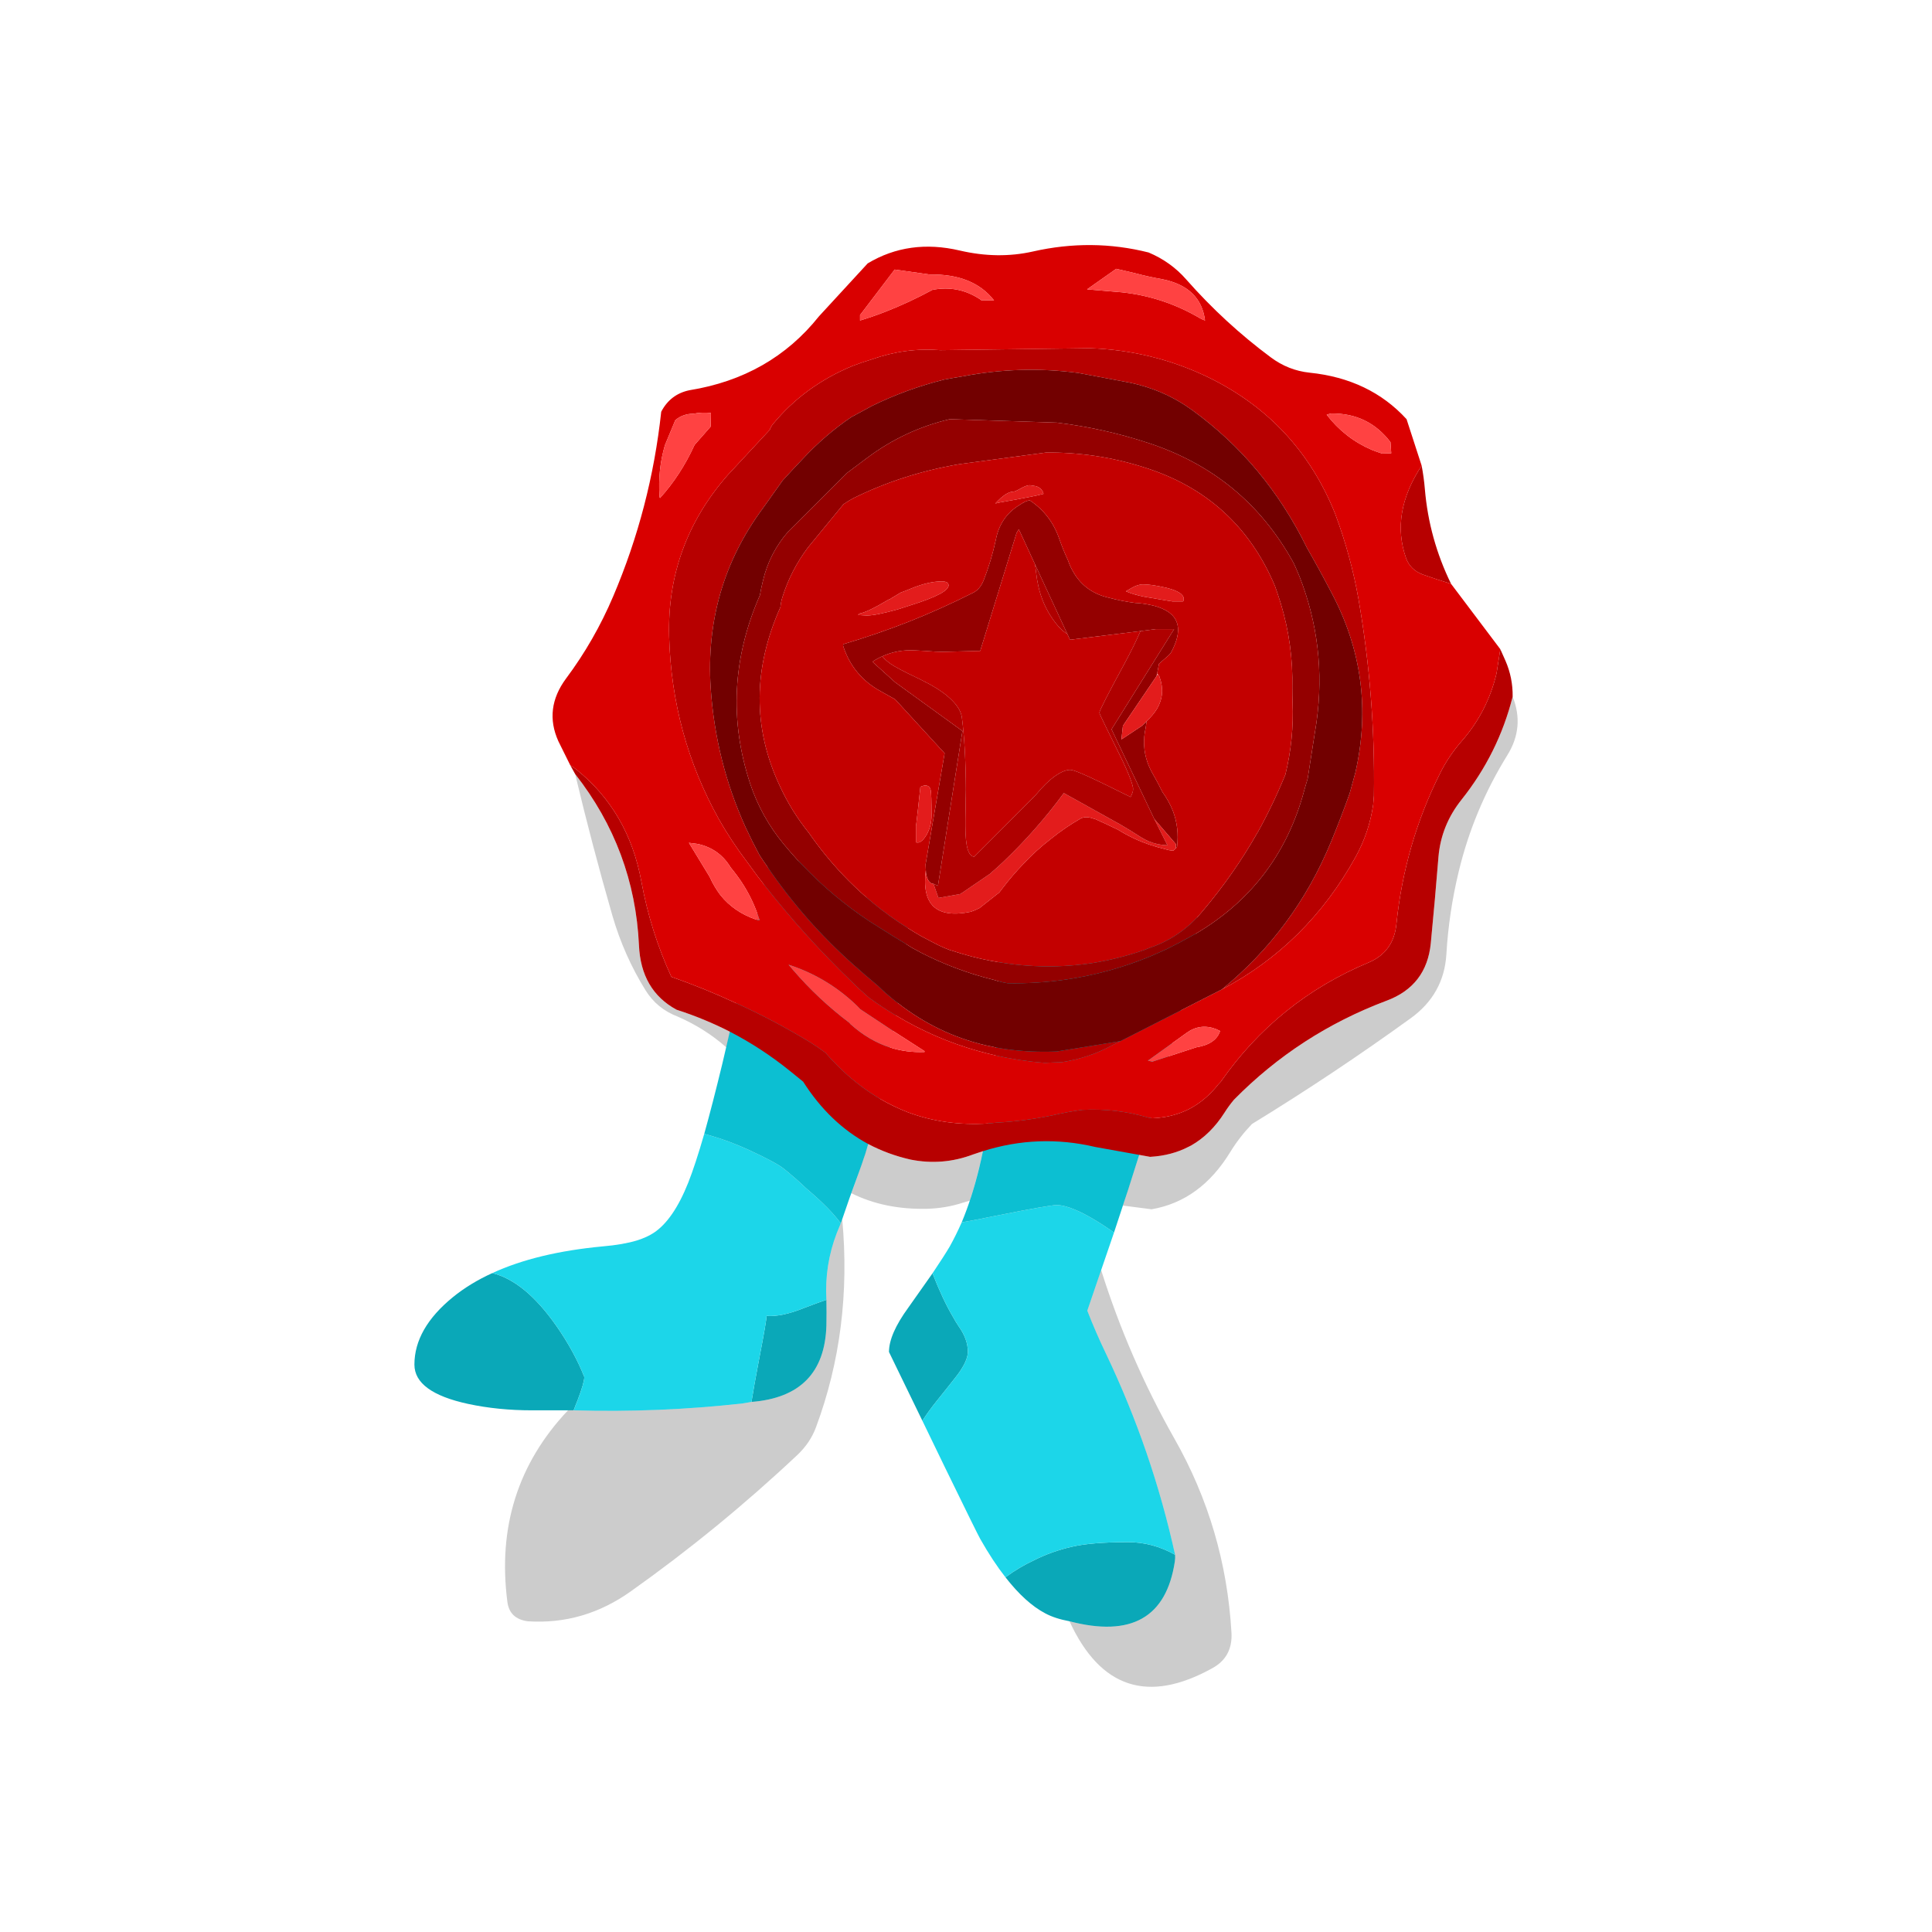 
<svg xmlns="http://www.w3.org/2000/svg" version="1.1" xmlns:xlink="http://www.w3.org/1999/xlink" preserveAspectRatio="none" x="0px" y="0px" width="1000px" height="1000px" viewBox="0 0 1000 1000">
<defs>
<g id="Symbole_28_0_Layer0_0_FILL">
<path fill="#0AA8B8" stroke="none" d="
M 15.75 86.2
Q 11.25 88.25 7.8 91.05 0 97.4 0 104.7 0 110.3 10.85 112.65 16.9 113.95 23.8 113.95 27.55 113.95 31.05 113.95
L 32.2 113.95
Q 32.6 112.85 33 111.9 34.35 108.35 34.35 107.2 32.3 102.05 28.75 96.95 22.4 87.85 15.75 86.2
M 83.3 96.75
Q 83.35 94.15 83.3 91.6 81.4 92.25 78.8 93.25 74.2 95.1 71.2 94.85 71.2 95.8 69.8 103.05 69.75 103.4 69.65 103.85 68.7 108.8 68.15 112.25 82.9 111.1 83.3 96.75
M 153.75 144.5
Q 153.85 143.8 153.8 143.15 149.25 140.6 144.3 140.6 136.85 140.6 132.85 141.55 128.9 142.45 125.3 144.25 122.3 145.65 119.5 147.7 123.55 152.9 127.55 155 129.5 156.05 132.45 156.6 151.2 161.5 153.75 144.5
M 108.8 94.9
Q 106.8 91.5 104.75 86.25 102.75 89.1 99.85 93.2 95.95 98.55 95.95 102.15 99.7 109.85 102.7 116.05 104 114.05 105.65 112 106.8 110.55 107.65 109.5 109.8 106.8 110 106.5 111.9 103.85 111.9 102.1 111.9 99.6 110.1 97.05 109.45 96.1 108.8 94.9 Z"/>

<path fill="#1CD6E9" stroke="none" d="
M 83.3 91.6
Q 82.9 84.6 85.4 78.1 85.8 77.1 86.2 76.15 84.15 73.25 79.2 69.05 78.15 68.05 77.3 67.3 75.25 65.5 74.35 64.85 72.7 63.65 67.5 61.25 63.55 59.45 59.85 58.4 59.15 58.2 58.6 58.05 56.8 64.3 55.35 67.95 52.35 75.45 48.4 78.05 47.05 78.95 45 79.6 42.2 80.45 38.1 80.8 24.75 82.05 15.75 86.2 22.4 87.85 28.75 96.95 32.3 102.05 34.35 107.2 34.35 108.35 33 111.9 32.6 112.85 32.2 113.95 49.4 114.45 66.4 112.55 67.25 112.4 68.15 112.25 68.7 108.8 69.65 103.85 69.75 103.4 69.8 103.05 71.2 95.8 71.2 94.85 74.2 95.1 78.8 93.25 81.4 92.25 83.3 91.6
M 108.25 80.8
Q 107.2 82.6 104.75 86.25 106.8 91.5 108.8 94.9 109.45 96.1 110.1 97.05 111.9 99.6 111.9 102.1 111.9 103.85 110 106.5 109.8 106.8 107.65 109.5 106.8 110.55 105.65 112 104 114.05 102.7 116.05 105.25 121.3 107.25 125.45 113.85 139 114.4 139.95 116.95 144.45 119.5 147.7 122.3 145.65 125.3 144.25 128.9 142.45 132.85 141.55 136.85 140.6 144.3 140.6 149.25 140.6 153.8 143.15 149.2 122.2 139.9 102.65 137.8 98.3 136.05 93.8
L 138.85 85.6
Q 140.15 81.85 141.45 78 136.75 74.7 133.6 73.4 131.35 72.45 129.85 72.45 128.4 72.45 117.9 74.55 116 74.9 114.45 75.25 112.25 75.65 110.65 75.95 109.5 78.55 108.25 80.8 Z"/>

<path fill="#000000" fill-opacity="0.2" stroke="none" d="
M 83.3 91.6
Q 83.35 94.15 83.3 96.75 82.9 111.1 68.15 112.25 67.25 112.4 66.4 112.55 49.4 114.45 32.2 113.95
L 31.05 113.95
Q 15.85 130.05 18.8 152.7 19.25 156.1 22.9 156.6 34.2 157.35 43.75 150.55 61.5 137.95 77.4 123 80.05 120.5 81.2 117.35 88.55 97.6 86.5 75.3
L 86.2 76.15
Q 85.8 77.1 85.4 78.1 82.9 84.6 83.3 91.6
M 138.85 85.6
L 136.05 93.8
Q 137.8 98.3 139.9 102.65 149.2 122.2 153.8 143.15 153.85 143.8 153.75 144.5 151.2 161.5 132.45 156.6 141.8 176.9 161.3 166.1 165.45 163.85 165.2 158.95 164 137.85 153.65 119.65 144.45 103.4 138.85 85.6 Z"/>

<path fill="#0CBFD2" stroke="none" d="
M 99.95 15.5
Q 99.9 15.45 99.85 15.4 91.7 9.95 77.3 2.7 74.55 1.35 72.4 0 63.3 39.6 62.25 43.9 60.25 52.15 58.6 58.05 59.15 58.2 59.85 58.4 63.55 59.45 67.5 61.25 72.7 63.65 74.35 64.85 75.25 65.5 77.3 67.3 78.15 68.05 79.2 69.05 84.15 73.25 86.2 76.15
L 86.5 75.3
Q 87.8 71.4 89.75 66.15 90.45 64.25 91.15 62.1 96.2 45.95 99.95 15.5
M 157.4 3.2
Q 148.85 6.6 136.35 10.8 124.95 14.35 118.05 16.5 118.9 56.3 110.65 75.95 112.25 75.65 114.45 75.25 116 74.9 117.9 74.55 128.4 72.45 129.85 72.45 131.35 72.45 133.6 73.4 136.75 74.7 141.45 78 144.3 69.5 147.15 60.4 147.6 58.9 148.1 57.5 158.3 24.4 158.3 12.45 158.3 11.9 157.4 3.2 Z"/>
</g>

<g id="Symbole_33_0_Layer0_0_FILL">
<path fill="#000000" fill-opacity="0.2" stroke="none" d="
M 91.75 181.75
Q 90.75 185.05 89.75 187.8 89 189.85 88.35 191.7 95.05 195.05 103.65 194.85 107.45 194.75 110.95 193.6 111.6 193.4 112.3 193.2 113.8 188.6 114.95 183.2 114 183.5 113 183.85 106.8 186.2 100.3 184.9 95.7 183.85 91.75 181.75
M 32.5 106.95
Q 35.9 121.25 40.05 135.65 42.4 143.7 46.75 150.7 49.05 154.4 53.25 156 58.75 158.4 63.05 162.2 63.35 160.85 63.8 159.05 58.6 156.4 53 154.6 45.8 150.7 45.4 141.55 44.5 122.25 32.5 106.95
M 208.65 143.4
Q 209.15 134.9 211.15 126.65 214.15 114.15 221 103.1 224.5 97.45 222.05 91.3 219.15 102.8 211.7 112.15 207.6 117.3 207.05 123.7 206.35 132.4 205.5 141.15 204.65 149.8 196.5 152.8 178.85 159.45 165.7 172.8 164.65 174.05 163.8 175.4 161 179.8 157.05 182.05 156.8 182.15 156.55 182.3 153.1 184.1 148.75 184.35
L 146.55 183.95
Q 144.9 189.15 143.25 194.2
L 149.05 194.95
Q 158.95 193.25 165 183.3 166.85 180.3 169.35 177.7 185.85 167.6 201.4 156.35 208.15 151.5 208.65 143.4 Z"/>

<path fill="#B70000" stroke="none" d="
M 222.05 91.3
Q 222.1 87.5 220.6 84.05 220.05 82.85 219.55 81.7
L 218.8 86.55
Q 216.95 94.4 211.7 100.35 209.05 103.4 207.35 106.85 200.2 121.15 198.55 137.25 198 142.9 192.95 145.05 174.5 152.75 163.05 169.15 162.5 169.7 162 170.35 159.65 173.1 156.7 174.65 154.35 175.85 151.65 176.3 150.45 176.5 149.2 176.55 149.05 176.55 148.9 176.5 148.7 176.5 148.5 176.45 141.95 174.5 135.05 174.85 132 175.25 129.05 175.95 123.25 177.15 117.5 177.45 116.75 177.55 116 177.6 107.3 178.15 99.8 175.35 96.85 174.2 94.1 172.6 90.2 170.3 86.65 167 84.8 165.25 83.1 163.3 81.55 162.15 79.95 161.15 72.7 156.75 65.1 153.3 58.65 150.3 51.95 147.95 47.75 138.8 45.9 128.75 43.3 114.5 32.7 106
L 31.5 105.15 32.5 106.95
Q 44.5 122.25 45.4 141.55 45.8 150.7 53 154.6 58.6 156.4 63.8 159.05 70.2 162.35 75.95 167 77.25 168.05 78.6 169.15 83.95 177.55 91.75 181.75 95.7 183.85 100.3 184.9 106.8 186.2 113 183.85 114 183.5 114.95 183.2 126.2 179.65 137.65 182.35
L 146.55 183.95 148.75 184.35
Q 153.1 184.1 156.55 182.3 156.8 182.15 157.05 182.05 161 179.8 163.8 175.4 164.65 174.05 165.7 172.8 178.85 159.45 196.5 152.8 204.65 149.8 205.5 141.15 206.35 132.4 207.05 123.7 207.6 117.3 211.7 112.15 219.15 102.8 222.05 91.3
M 180.45 61.2
Q 183 65.65 185.4 70.25 194.6 87.55 190.25 106.65
L 189.1 110.85
Q 187.35 115.75 185.35 120.6 178 138.45 163.25 150.5 180.5 141.4 190.3 123.7 193.05 118.7 193.85 113.15
L 194 111.35
Q 194.3 91.3 190.9 71.7 189.35 62.85 186.15 54.3 178.65 35.6 160.55 26.75 149.25 21.3 136.6 20.85
L 106.35 21.25
Q 99.25 20.7 92.5 23.1 90.5 23.7 88.55 24.45 78.8 28.5 72.45 36.25 72.05 36.75 71.85 37.35
L 63.35 46.5
Q 51 60.6 51.5 79.15 52.05 99.05 61.6 116.15 64.05 120.45 67.1 124.5 68.25 126.1 69.45 127.7 70.05 128.45 70.65 129.25 78.95 139.85 88.8 149.3 89.15 149.65 89.5 150 90.65 151.05 91.9 152.15 94.55 154.1 97.35 155.75 105.25 160.5 114 162.95 115.75 163.45 117.55 163.85 122.35 164.95 127.45 165.35 129.2 165.25 130.95 165.2 136.4 164.35 141.05 161.8 141.9 161.35 142.75 160.95
L 129.85 163.05
Q 128.55 163.1 127.3 163.1 122.3 163.1 117.65 162.25 116.45 162 115.3 161.75 105.7 159.45 97.75 153.25 95.6 151.6 93.65 149.7 92.15 148.45 90.7 147.2 90.4 146.95 90.15 146.7 79.95 137.95 72.2 126.9 71.8 126.35 71.45 125.8 70.55 124.55 69.75 123.3 68.25 120.5 66.95 117.7 60.9 104.4 59.9 89.5 58.6 69.2 70.5 53.15
L 74.45 47.6
Q 76.45 45.4 78.5 43.25 82.95 38.45 88.3 34.8 90.4 33.65 92.55 32.5 99.5 29.1 107.1 27.2 108.95 26.85 110.8 26.55 122.55 24.3 134.2 25.85 139.35 26.8 144.55 27.8 151.6 29.25 157.3 33.4 172.1 44.15 180.45 61.2
M 204.3 49.35
Q 204.1 46.95 203.65 44.6 197.3 54.25 200.5 63.3 201.35 65.65 203.85 66.6 206.7 67.6 209.6 68.5 205.15 59.4 204.3 49.35 Z"/>

<path fill="#D90000" stroke="none" d="
M 200.6 35.2
Q 193.15 27.05 181 25.8 176.7 25.35 173.15 22.7 163.85 15.8 156.05 6.95 152.95 3.4 148.45 1.5 136.95 -1.4 125.05 1.3 117.95 2.9 110.25 1.1 100 -1.3 91.65 3.7
L 81.8 14.4
Q 72 26.7 55.6 29.35 51.75 30.15 49.9 33.7 47.8 53.15 40.2 71 36.4 79.95 30.65 87.65 26.15 93.75 29.1 100.3
L 31.5 105.15 32.7 106
Q 43.3 114.5 45.9 128.75 47.75 138.8 51.95 147.95 58.65 150.3 65.1 153.3 72.7 156.75 79.95 161.15 81.55 162.15 83.1 163.3 84.8 165.25 86.65 167 90.2 170.3 94.1 172.6 96.85 174.2 99.8 175.35 107.3 178.15 116 177.6 116.75 177.55 117.5 177.45 123.25 177.15 129.05 175.95 132 175.25 135.05 174.85 141.95 174.5 148.5 176.45 148.7 176.5 148.9 176.5 149.05 176.55 149.2 176.55 150.45 176.5 151.65 176.3 154.35 175.85 156.7 174.65 159.65 173.1 162 170.35 162.5 169.7 163.05 169.15 174.5 152.75 192.95 145.05 198 142.9 198.55 137.25 200.2 121.15 207.35 106.85 209.05 103.4 211.7 100.35 216.95 94.4 218.8 86.55
L 219.55 81.7 209.6 68.5
Q 206.7 67.6 203.85 66.6 201.35 65.65 200.5 63.3 197.3 54.25 203.65 44.6
L 200.6 35.2
M 185.35 34.05
Q 192.85 33.95 197.35 39.85
L 197.5 42.1 195.65 42.15
Q 194.55 41.8 193.55 41.4 188.1 39.05 184.45 34.3 184.9 34.15 185.35 34.05
M 186.15 54.3
Q 189.35 62.85 190.9 71.7 194.3 91.3 194 111.35
L 193.85 113.15
Q 193.05 118.7 190.3 123.7 180.5 141.4 163.25 150.5
L 142.75 160.95
Q 141.9 161.35 141.05 161.8 136.4 164.35 130.95 165.2 129.2 165.25 127.45 165.35 122.35 164.95 117.55 163.85 115.75 163.45 114 162.95 105.25 160.5 97.35 155.75 94.55 154.1 91.9 152.15 90.65 151.05 89.5 150 89.15 149.65 88.8 149.3 78.95 139.85 70.65 129.25 70.05 128.45 69.45 127.7 68.25 126.1 67.1 124.5 64.05 120.45 61.6 116.15 52.05 99.05 51.5 79.15 51 60.6 63.35 46.5
L 71.85 37.35
Q 72.05 36.75 72.45 36.25 78.8 28.5 88.55 24.45 90.5 23.7 92.5 23.1 99.25 20.7 106.35 21.25
L 136.6 20.85
Q 149.25 21.3 160.55 26.75 178.65 35.6 186.15 54.3
M 162.05 158.5
Q 162.45 158.7 162.9 158.9 162.05 161.55 158.1 162.2
L 149.2 165.1 148.3 164.9 156.1 159.3
Q 158.85 157.3 162.05 158.5
M 145.55 5.65
Q 148.35 6.4 151.2 6.9 159 8.45 159.85 15.25 159.3 15.05 158.85 14.8 151.45 10.45 143.05 9.55
L 136 8.95 141.9 4.8 145.55 5.65
M 104.2 5.95
Q 113 5.8 117.2 11.2
L 114.6 11.15
Q 114.45 11.05 114.35 10.95 109.95 8.05 104.75 9.05 99.95 11.65 95.05 13.55 92.6 14.5 90.1 15.25
L 90.1 14.15 97.1 4.95 104.2 5.95
M 59.9 36.7
L 56.65 40.4
Q 53.8 46.6 49.65 51.15 49.55 50.95 49.55 50.75 49.2 45.4 50.65 40.45
L 52.75 35.4
Q 54.3 34.1 56.4 34.1 58.15 33.75 59.95 33.95
L 59.9 36.7
M 55.5 120.85
Q 56.4 120.95 57.35 121.1 61.65 122.05 63.95 125.85 65.15 127.3 66.15 128.8 68.1 131.75 69.3 135.05 69.55 135.75 69.8 136.5 69.55 136.45 69.3 136.45 69.15 136.4 69 136.35 64.55 134.8 61.85 131.4 60.6 129.75 59.7 127.75
L 55.5 120.85
M 76.5 146.5
Q 76.05 146 75.65 145.5 83.1 147.9 88.9 153.25 89.55 153.85 90.15 154.5 93.5 156.7 96.8 158.9 99.95 160.95 103.1 162.95 103.15 162.95 103.15 163.15 99.5 163.3 96.2 162.25 91.85 160.85 88.15 157.5 88.05 157.35 87.95 157.25 81.65 152.5 76.5 146.5 Z"/>

<path fill="#FF4242" stroke="none" d="
M 75.65 145.5
Q 76.05 146 76.5 146.5 81.65 152.5 87.95 157.25 88.05 157.35 88.15 157.5 91.85 160.85 96.2 162.25 99.5 163.3 103.15 163.15 103.15 162.95 103.1 162.95 99.95 160.95 96.8 158.9 93.5 156.7 90.15 154.5 89.55 153.85 88.9 153.25 83.1 147.9 75.65 145.5
M 57.35 121.1
Q 56.4 120.95 55.5 120.85
L 59.7 127.75
Q 60.6 129.75 61.85 131.4 64.55 134.8 69 136.35 69.15 136.4 69.3 136.45 69.55 136.45 69.8 136.5 69.55 135.75 69.3 135.05 68.1 131.75 66.15 128.8 65.15 127.3 63.95 125.85 61.65 122.05 57.35 121.1
M 56.65 40.4
L 59.9 36.7 59.95 33.95
Q 58.15 33.75 56.4 34.1 54.3 34.1 52.75 35.4
L 50.65 40.45
Q 49.2 45.4 49.55 50.75 49.55 50.95 49.65 51.15 53.8 46.6 56.65 40.4
M 117.2 11.2
Q 113 5.8 104.2 5.95
L 97.1 4.95 90.1 14.15 90.1 15.25
Q 92.6 14.5 95.05 13.55 99.95 11.65 104.75 9.05 109.95 8.05 114.35 10.95 114.45 11.05 114.6 11.15
L 117.2 11.2
M 151.2 6.9
Q 148.35 6.4 145.55 5.65
L 141.9 4.8 136 8.95 143.05 9.55
Q 151.45 10.45 158.85 14.8 159.3 15.05 159.85 15.25 159 8.45 151.2 6.9
M 162.9 158.9
Q 162.45 158.7 162.05 158.5 158.85 157.3 156.1 159.3
L 148.3 164.9 149.2 165.1 158.1 162.2
Q 162.05 161.55 162.9 158.9
M 197.35 39.85
Q 192.85 33.95 185.35 34.05 184.9 34.15 184.45 34.3 188.1 39.05 193.55 41.4 194.55 41.8 195.65 42.15
L 197.5 42.1 197.35 39.85 Z"/>

<path fill="#720000" stroke="none" d="
M 185.4 70.25
Q 183 65.65 180.45 61.2 172.1 44.15 157.3 33.4 151.6 29.25 144.55 27.8 139.35 26.8 134.2 25.85 122.55 24.3 110.8 26.55 108.95 26.85 107.1 27.2 99.5 29.1 92.55 32.5 90.4 33.65 88.3 34.8 82.95 38.45 78.5 43.25 76.45 45.4 74.45 47.6
L 70.5 53.15
Q 58.6 69.2 59.9 89.5 60.9 104.4 66.95 117.7 68.25 120.5 69.75 123.3 70.55 124.55 71.45 125.8 71.8 126.35 72.2 126.9 79.95 137.95 90.15 146.7 90.4 146.95 90.7 147.2 92.15 148.45 93.65 149.7 95.6 151.6 97.75 153.25 105.7 159.45 115.3 161.75 116.45 162 117.65 162.25 122.3 163.1 127.3 163.1 128.55 163.1 129.85 163.05
L 142.75 160.95 163.25 150.5
Q 178 138.45 185.35 120.6 187.35 115.75 189.1 110.85
L 190.25 106.65
Q 194.6 87.55 185.4 70.25
M 178.95 67
Q 184.5 81.15 182.4 96.4
L 180.6 107.9
Q 180.05 109.7 179.55 111.55 174.25 129.65 157.95 139.25 157.7 139.4 157.4 139.55 154.75 141.05 152.1 142.35 150.25 143.2 148.35 144 140.3 147.25 131.75 148.5 125.95 149.35 119.95 149.25 119 149.1 118.1 148.85 117.6 148.7 117.1 148.55 109.4 146.65 102.4 143.05 101.45 142.55 100.55 142.05 100 141.7 99.45 141.35 96.85 139.8 94.35 138.2 93.2 137.5 92.05 136.75 84.55 131.8 78.4 125.3 78 124.9 77.65 124.55 76.1 122.85 74.65 121.1 70.15 115.65 67.9 108.95 61.55 89.75 69.85 70.8 70.1 69.35 70.45 67.95 71.75 62.3 75.6 57.9
L 87.5 46.05
Q 89.5 44.55 91.5 43.05 99.1 37.35 108.25 35.2
L 129.9 35.9
Q 139.35 37.05 148.2 39.95 167.95 46.35 177.8 64.35 178.4 65.65 178.95 67 Z"/>

<path fill="#940000" stroke="none" d="
M 182.4 96.4
Q 184.5 81.15 178.95 67 178.4 65.65 177.8 64.35 167.95 46.35 148.2 39.95 139.35 37.05 129.9 35.9
L 108.25 35.2
Q 99.1 37.35 91.5 43.05 89.5 44.55 87.5 46.05
L 75.6 57.9
Q 71.75 62.3 70.45 67.95 70.1 69.35 69.85 70.8 61.55 89.75 67.9 108.95 70.15 115.65 74.65 121.1 76.1 122.85 77.65 124.55 78 124.9 78.4 125.3 84.55 131.8 92.05 136.75 93.2 137.5 94.35 138.2 96.85 139.8 99.45 141.35 100 141.7 100.55 142.05 101.45 142.55 102.4 143.05 109.4 146.65 117.1 148.55 117.6 148.7 118.1 148.85 119 149.1 119.95 149.25 125.95 149.35 131.75 148.5 140.3 147.25 148.35 144 150.25 143.2 152.1 142.35 154.75 141.05 157.4 139.55 157.7 139.4 157.95 139.25 174.25 129.65 179.55 111.55 180.05 109.7 180.6 107.9
L 182.4 96.4
M 177.5 89.6
Q 177.5 91 177.55 92.45 177.85 99.9 176.1 107.05 173.65 113.05 170.5 118.75 170.45 118.75 170.45 118.8 165.7 127.2 159.25 134.8 158.75 135.4 158.25 135.95 155.4 138.95 151.85 140.75 150.5 141.45 149.05 141.95 148.35 142.2 147.65 142.5 142.45 144.3 137.2 145.15 127.75 146.6 118.15 145 114.5 144.4 110.9 143.35
L 108.15 142.5
Q 107.1 142.1 106.15 141.65 104.25 140.7 102.4 139.7 101.1 138.95 99.85 138.15 96.1 135.8 92.75 133.05 92.05 132.45 91.35 131.85 88.95 129.75 86.75 127.45 82.95 123.45 79.75 118.85 76.2 114.45 73.8 109.2 65.7 91.8 74 73.2 74.1 72.15 74.4 71.2 76.1 65.75 79.6 61.1
L 86.75 52.4
Q 87.7 51.75 88.7 51.2 98.7 46.25 110.15 44.3
L 127.7 41.95
Q 137.7 41.85 147.25 44.85 166.3 50.7 174 68.95 174.6 70.65 175.15 72.4 177.7 80.8 177.5 89.6
M 117.55 59.6
Q 116.65 63.8 115.1 67.75 114.35 69.65 112.85 70.35 106.5 73.55 99.95 76.15 93.45 78.7 86.7 80.7 86.65 80.9 86.7 81.1 88.7 87.2 94.35 90.25
L 97.2 91.85 107.2 102.75 103.35 125.2 103.4 126.35
Q 103.4 127.5 103.85 128.35 104.3 129.15 104.95 129.15
L 105.85 129.55 110.8 98.25 97.2 88.4 92.6 84.25
Q 93.55 83.6 94.6 83.15 97.65 81.75 101.2 81.95 103.3 82.05 105.35 82.2 105.95 82.2 106.6 82.25
L 114.4 82.05 121.75 58.2 122.2 57.45 125.5 64.6 132 78.6 132.55 79.8 146.8 78.05 149.9 77.65 153.6 77.65 140.95 97.9 149.6 116.05 153.95 121.1 153.95 121.95
Q 154.2 121.8 154.2 121.6 154.65 117.8 153.35 114.4 152.55 112.4 151.25 110.6 150.3 108.65 149.25 106.85 148.6 105.7 148.2 104.55 147.05 101.2 147.85 97.6
L 148.05 96.25 147.1 97.2 142.95 99.95 143.25 97.2 150.05 87.15 150.15 86.75 150.55 84.65 152.5 82.95
Q 152.8 82.65 153 82.35 156.6 75.65 150.95 73.4 150 73 148.75 72.75 147.4 72.45 145.7 72.35 143 72 140.4 71.3 135.35 70.15 133 65.7 132.5 64.8 132.15 63.75 131.15 61.6 130.4 59.45 128.7 54.45 124.4 51.6 123.9 51.7 123.45 51.9 122.85 52.2 122.35 52.55 118.45 54.9 117.55 59.6 Z"/>

<path fill="#C30000" stroke="none" d="
M 177.55 92.45
Q 177.5 91 177.5 89.6 177.7 80.8 175.15 72.4 174.6 70.65 174 68.95 166.3 50.7 147.25 44.85 137.7 41.85 127.7 41.95
L 110.15 44.3
Q 98.7 46.25 88.7 51.2 87.7 51.75 86.75 52.4
L 79.6 61.1
Q 76.1 65.75 74.4 71.2 74.1 72.15 74 73.2 65.7 91.8 73.8 109.2 76.2 114.45 79.75 118.85 82.95 123.45 86.75 127.45 88.95 129.75 91.35 131.85 92.05 132.45 92.75 133.05 96.1 135.8 99.85 138.15 101.1 138.95 102.4 139.7 104.25 140.7 106.15 141.65 107.1 142.1 108.15 142.5
L 110.9 143.35
Q 114.5 144.4 118.15 145 127.75 146.6 137.2 145.15 142.45 144.3 147.65 142.5 148.35 142.2 149.05 141.95 150.5 141.45 151.85 140.75 155.4 138.95 158.25 135.95 158.75 135.4 159.25 134.8 165.7 127.2 170.45 118.8 170.45 118.75 170.5 118.75 173.65 113.05 176.1 107.05 177.85 99.9 177.55 92.45
M 124.45 48.55
Q 124.5 48.55 125.7 48.75 126.95 49.2 127.2 50.3 125.65 50.75 119.15 51.9 118.2 52.05 117.45 52.25 119.65 49.85 121.1 49.85 121.45 49.85 122.6 49.2 123.75 48.55 124.45 48.55
M 106.6 68
Q 108 68 108 68.8 108 70.4 100.55 72.75 99.05 73.25 97.75 73.65 93.3 74.9 91.45 74.9
L 89.7 74.8 90 74.5
Q 91.55 74.25 95.85 71.7 95.95 71.65 96.1 71.6 97.4 70.8 98.35 70.25 99.35 69.9 100.4 69.45 103.95 68 106.6 68
M 115.1 67.75
Q 116.65 63.8 117.55 59.6 118.45 54.9 122.35 52.55 122.85 52.2 123.45 51.9 123.9 51.7 124.4 51.6 128.7 54.45 130.4 59.45 131.15 61.6 132.15 63.75 132.5 64.8 133 65.7 135.35 70.15 140.4 71.3 143 72 145.7 72.35 147.4 72.45 148.75 72.75 150 73 150.95 73.4 156.6 75.65 153 82.35 152.8 82.65 152.5 82.95
L 150.55 84.65 150.15 86.75 150.3 86.75
Q 150.55 86.95 150.65 87.3 151.9 90.75 150.15 93.75 149.35 95.05 148.05 96.25
L 147.85 97.6
Q 147.05 101.2 148.2 104.55 148.6 105.7 149.25 106.85 150.3 108.65 151.25 110.6 152.55 112.4 153.35 114.4 154.65 117.8 154.2 121.6 154.2 121.8 153.95 121.95
L 153.45 122.45
Q 152.6 122.4 151.85 122.15 150.15 121.75 148.55 121.2 145.2 120.05 142.25 118.2 140 117.1 137.75 116.1 137.5 116 137.25 115.95 135.7 115.4 134.7 115.95 131.55 117.75 128.7 120.05 125.65 122.4 122.95 125.3 120.9 127.45 119.05 129.85 118.65 130.35 118.25 130.9
L 114.25 134.05
Q 113.4 134.5 112.5 134.8 102.05 136.95 103.4 126.35
L 103.35 125.2 107.2 102.75 97.2 91.85 94.35 90.25
Q 88.7 87.2 86.7 81.1 86.65 80.9 86.7 80.7 93.45 78.7 99.95 76.15 106.5 73.55 112.85 70.35 114.35 69.65 115.1 67.75
M 147.3 68.6
Q 148.95 68.6 151.6 69.2 151.95 69.25 152.25 69.35 155.55 70.2 155.55 71.55 155.55 71.9 155.4 72.05
L 153.25 72.05
Q 152.25 71.9 151.4 71.75 148.9 71.35 147.55 71.1 145.3 70.65 143.85 70 144.2 69.8 144.8 69.45 146.2 68.6 147.3 68.6
M 103.2 109.25
Q 104.25 109.25 104.4 110.3 104.55 111 104.55 115.25 104.55 117.45 103.6 119.15 103 120.2 102.4 120.6 102.1 120.8 101.8 120.8 101.75 120.8 101.7 120.8 101.45 120.8 101.4 120.75
L 101.4 117.35
Q 101.4 117.3 101.45 117.2 101.75 114.75 102.3 109.55 102.7 109.35 103 109.3 103.1 109.25 103.2 109.25
M 94.6 83.15
Q 95.2 83.9 96.25 84.65 97.6 85.6 101.85 87.6 103.05 88.2 104.1 88.75 107.1 90.4 108.75 92.1 110.5 93.85 110.7 95.6 111.45 101.4 111.5 110 111.45 112.85 111.4 116 111.4 116.75 111.4 117.45 111.4 123.65 113.2 123.65 113.8 123.05 114.35 122.5 125.15 111.7 125.7 111.1 127.65 108.7 129.55 107.35 131.35 106.1 132.6 106.1 133.55 106.1 138.8 108.65 141.15 109.8 144 111.2 144.4 111.4 144.8 111.6 145.3 110.6 145.3 110.15 145.3 109.95 145.3 109.75 144.95 107.7 141.9 101.65 140.65 99.1 139.85 97.5 138.5 94.75 138.5 94.55 138.5 93.95 143.5 84.75 145.5 81.05 146.8 78.05
L 132.55 79.8 132 78.6
Q 130.65 77.9 129.05 75.6 127 72.7 126.15 68.95 125.85 67.6 125.7 66.2 125.6 65.4 125.5 64.6
L 122.2 57.45 121.75 58.2 114.4 82.05 106.6 82.25
Q 105.95 82.2 105.35 82.2 103.3 82.05 101.2 81.95 97.65 81.75 94.6 83.15 Z"/>

<path fill="#E31C1C" stroke="none" d="
M 104.4 110.3
Q 104.25 109.25 103.2 109.25 103.1 109.25 103 109.3 102.7 109.35 102.3 109.55 101.75 114.75 101.45 117.2 101.4 117.3 101.4 117.35
L 101.4 120.75
Q 101.45 120.8 101.7 120.8 101.75 120.8 101.8 120.8 102.1 120.8 102.4 120.6 103 120.2 103.6 119.15 104.55 117.45 104.55 115.25 104.55 111 104.4 110.3
M 151.6 69.2
Q 148.95 68.6 147.3 68.6 146.2 68.6 144.8 69.45 144.2 69.8 143.85 70 145.3 70.65 147.55 71.1 148.9 71.35 151.4 71.75 152.25 71.9 153.25 72.05
L 155.4 72.05
Q 155.55 71.9 155.55 71.55 155.55 70.2 152.25 69.35 151.95 69.25 151.6 69.2
M 148.45 120.55
Q 147.65 120.2 146.85 119.7 144.85 118.4 142.8 117.2
L 131.3 110.8
Q 125.75 118.35 118.95 124.8 117.95 125.75 116.9 126.65 116.7 126.8 116.55 127
L 110.4 131.2 105.95 132 104.95 129.15
Q 104.3 129.15 103.85 128.35 103.4 127.5 103.4 126.35 102.05 136.95 112.5 134.8 113.4 134.5 114.25 134.05
L 118.25 130.9
Q 118.65 130.35 119.05 129.85 120.9 127.45 122.95 125.3 125.65 122.4 128.7 120.05 131.55 117.75 134.7 115.95 135.7 115.4 137.25 115.95 137.5 116 137.75 116.1 140 117.1 142.25 118.2 145.2 120.05 148.55 121.2 150.15 121.75 151.85 122.15 152.6 122.4 153.45 122.45
L 153.95 121.95 153.95 121.1 149.6 116.05 152.25 121.35
Q 150.25 121.3 148.45 120.55
M 150.3 86.75
L 150.05 87.15 143.25 97.2 142.95 99.95 147.1 97.2 148.05 96.25
Q 149.35 95.05 150.15 93.75 151.9 90.75 150.65 87.3 150.55 86.95 150.3 86.75
M 108 68.8
Q 108 68 106.6 68 103.95 68 100.4 69.45 99.35 69.9 98.35 70.25 97.4 70.8 96.1 71.6 95.95 71.65 95.85 71.7 91.55 74.25 90 74.5
L 89.7 74.8 91.45 74.9
Q 93.3 74.9 97.75 73.65 99.05 73.25 100.55 72.75 108 70.4 108 68.8
M 125.7 48.75
Q 124.5 48.55 124.45 48.55 123.75 48.55 122.6 49.2 121.45 49.85 121.1 49.85 119.65 49.85 117.45 52.25 118.2 52.05 119.15 51.9 125.65 50.75 127.2 50.3 126.95 49.2 125.7 48.75 Z"/>

<path fill="#AF0000" stroke="none" d="
M 125.5 64.6
Q 125.6 65.4 125.7 66.2 125.85 67.6 126.15 68.95 127 72.7 129.05 75.6 130.65 77.9 132 78.6
L 125.5 64.6
M 96.25 84.65
Q 95.2 83.9 94.6 83.15 93.55 83.6 92.6 84.25
L 97.2 88.4 110.8 98.25 105.85 129.55 104.95 129.15 105.95 132 110.4 131.2 116.55 127
Q 116.7 126.8 116.9 126.65 117.95 125.75 118.95 124.8 125.75 118.35 131.3 110.8
L 142.8 117.2
Q 144.85 118.4 146.85 119.7 147.65 120.2 148.45 120.55 150.25 121.3 152.25 121.35
L 149.6 116.05 140.95 97.9 153.6 77.65 149.9 77.65 146.8 78.05
Q 145.5 81.05 143.5 84.75 138.5 93.95 138.5 94.55 138.5 94.75 139.85 97.5 140.65 99.1 141.9 101.65 144.95 107.7 145.3 109.75 145.3 109.95 145.3 110.15 145.3 110.6 144.8 111.6 144.4 111.4 144 111.2 141.15 109.8 138.8 108.65 133.55 106.1 132.6 106.1 131.35 106.1 129.55 107.35 127.65 108.7 125.7 111.1 125.15 111.7 114.35 122.5 113.8 123.05 113.2 123.65 111.4 123.65 111.4 117.45 111.4 116.75 111.4 116 111.45 112.85 111.5 110 111.45 101.4 110.7 95.6 110.5 93.85 108.75 92.1 107.1 90.4 104.1 88.75 103.05 88.2 101.85 87.6 97.6 85.6 96.25 84.65 Z"/>
</g>
</defs>

<g transform="matrix( 2.56, 0, 0, 2.56, 214.5,126.85) ">
<g transform="matrix( 1, 0, 0, 1, 0,121.65) ">
<g transform="matrix( 1, 0, 0, 1, 0,0) ">
<use xlink:href="#Symbole_28_0_Layer0_0_FILL"/>
</g>
</g>

<g transform="matrix( 1, 0, 0, 1, 0,0) ">
<use xlink:href="#Symbole_33_0_Layer0_0_FILL"/>
</g>
</g>
</svg>
